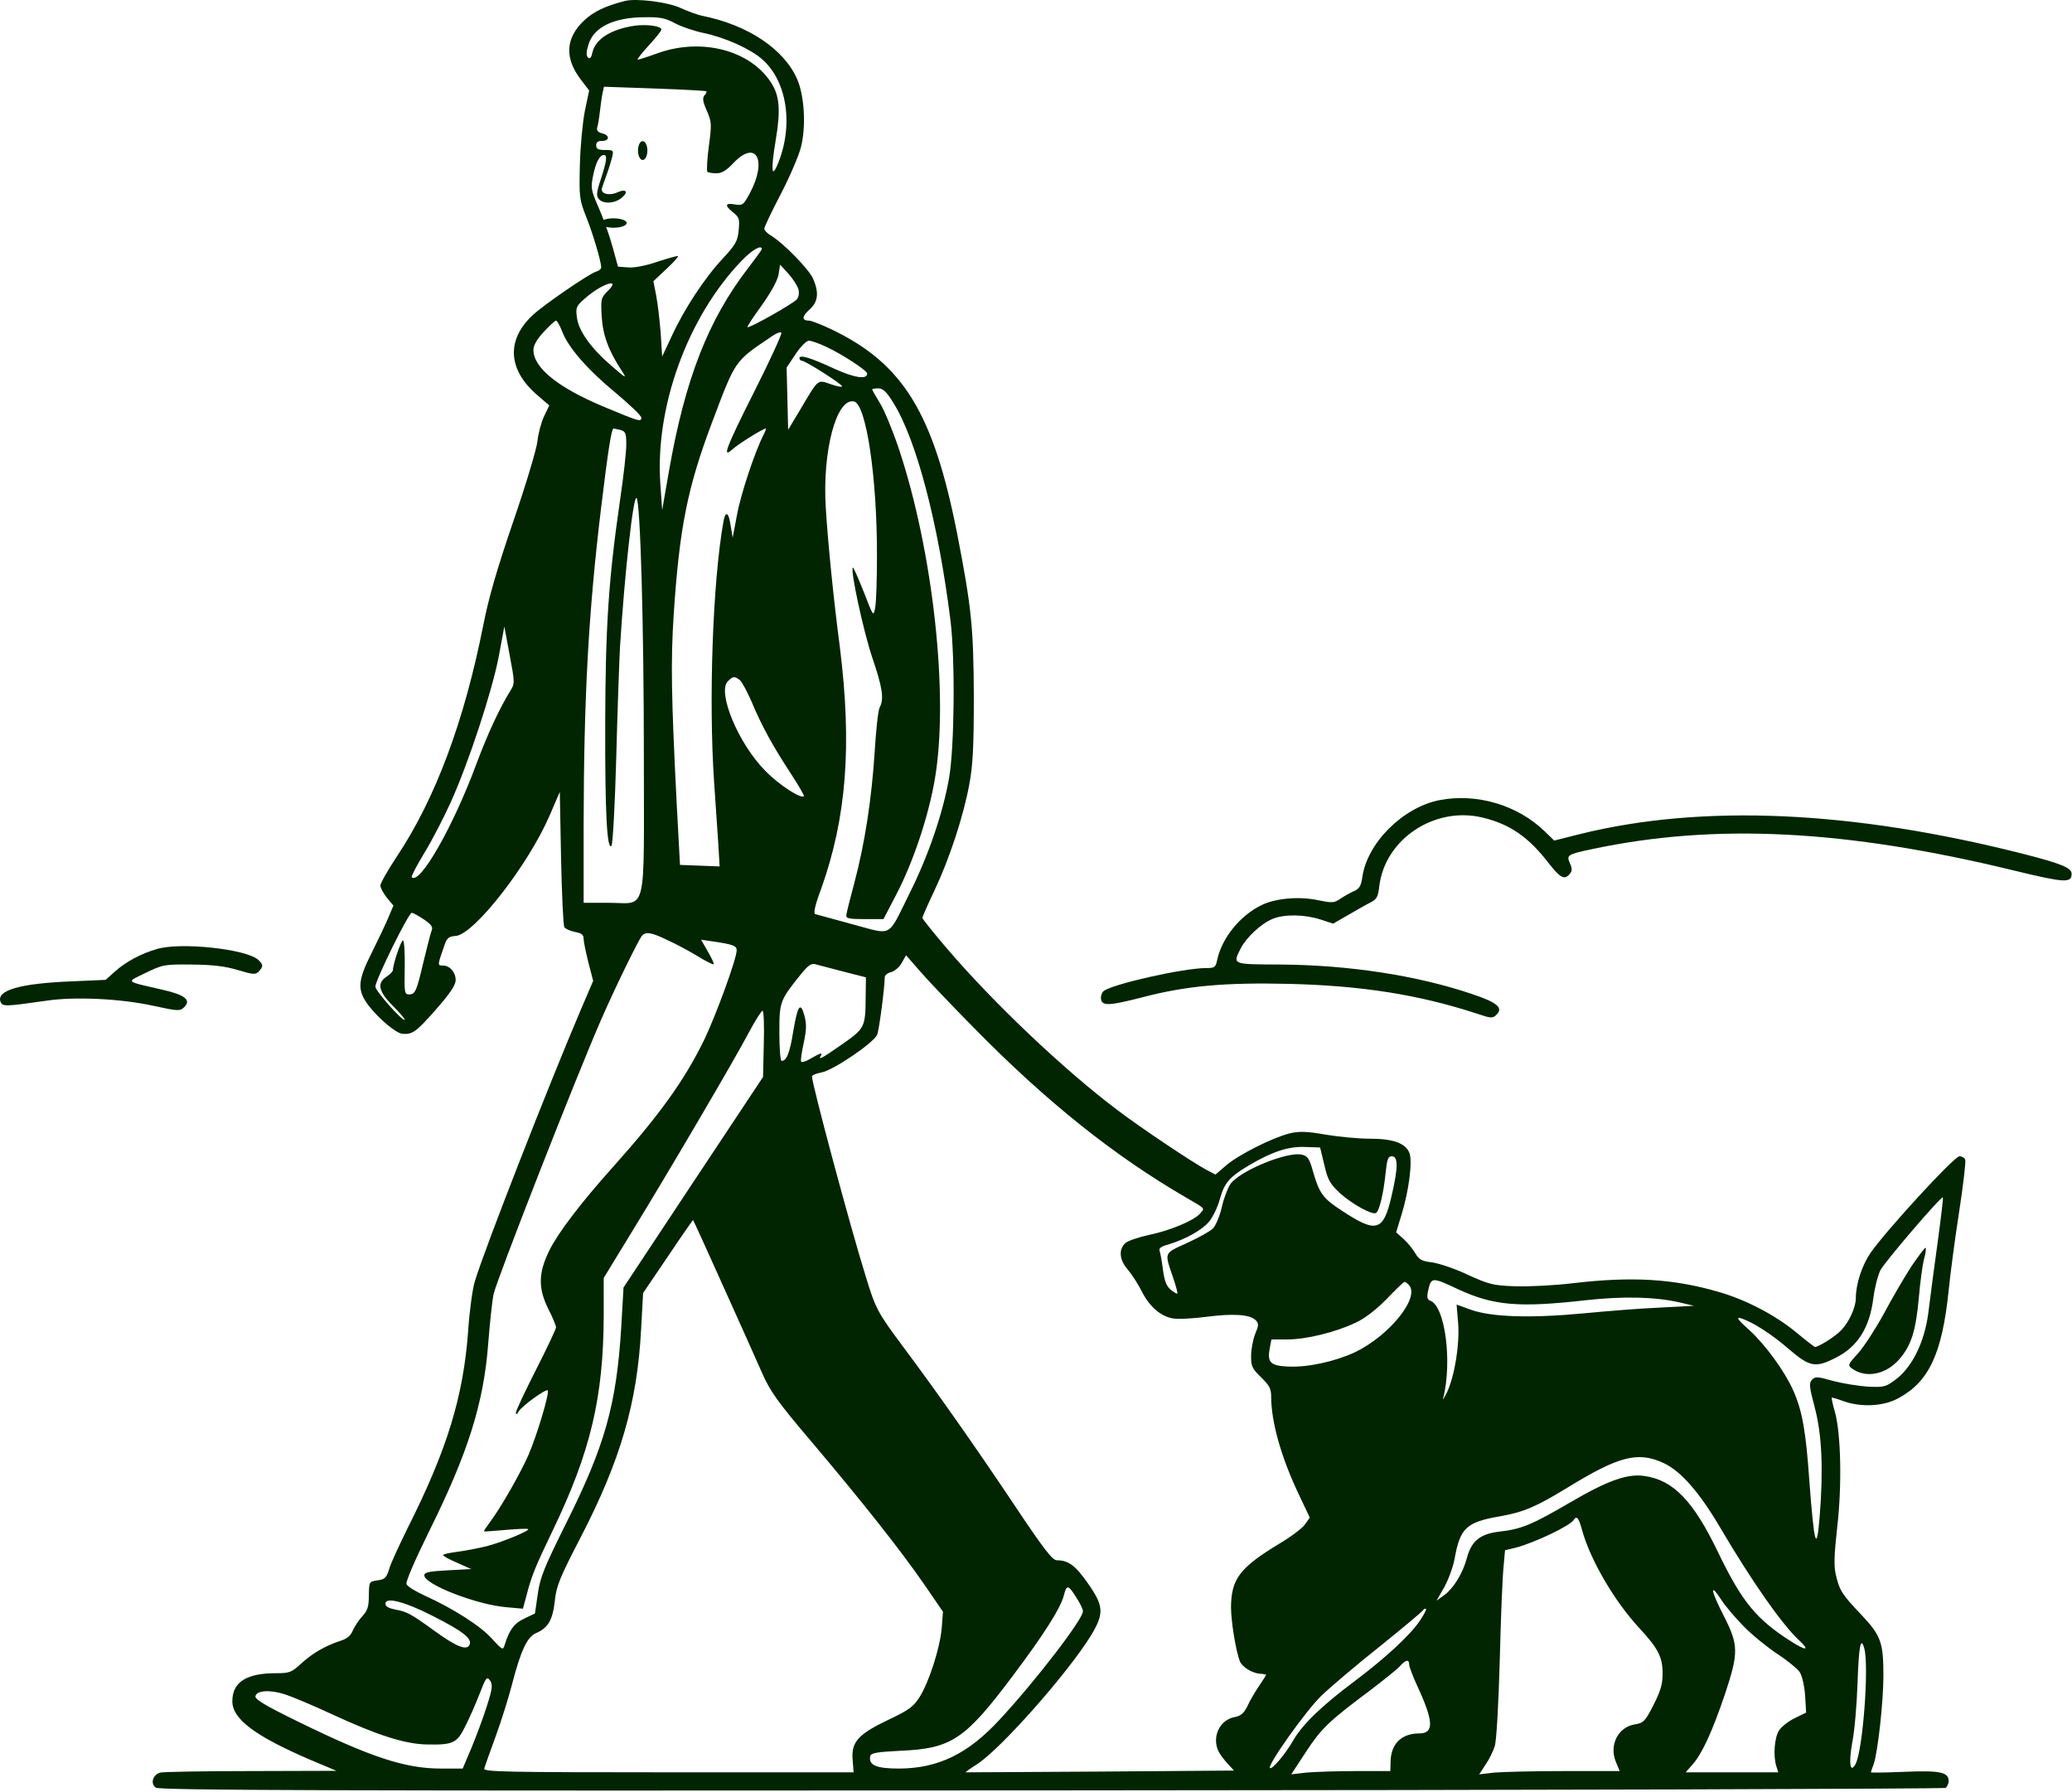 <svg width="1101" height="952" viewBox="0 0 1101 952" fill="none" xmlns="http://www.w3.org/2000/svg">
<path d="M332.125 0.489C321.725 3.156 315.592 6.089 310.659 10.623C300.525 19.956 299.859 30.623 308.392 41.956L313.059 48.089L310.792 58.889C309.592 65.023 308.392 77.423 308.125 87.556C307.725 104.756 307.859 105.956 311.459 115.156C315.059 124.089 319.459 139.023 319.459 142.089C319.459 142.889 318.259 143.956 316.659 144.356C312.659 145.689 288.925 161.956 282.925 167.556C269.059 180.623 269.859 196.223 285.059 209.556L291.859 215.423L289.059 221.289C287.592 224.356 285.992 230.356 285.592 234.356C285.192 238.356 279.459 257.556 272.792 276.889C264.125 302.223 259.592 317.823 256.792 332.223C246.659 383.289 231.459 424.089 210.925 455.023C206.125 462.223 202.125 469.289 202.125 470.489C202.125 471.823 203.725 474.623 205.592 477.023L209.059 481.156L206.125 488.089C204.525 491.823 200.525 500.223 197.325 506.623C189.859 521.423 189.725 526.356 196.125 534.623C201.725 541.689 210.392 548.889 213.725 549.289C219.192 549.689 220.925 548.489 231.325 536.756C239.192 527.823 242.125 523.423 242.125 520.756C242.125 516.623 239.059 513.023 235.325 513.023C232.392 513.023 232.392 513.023 236.125 502.356C237.459 498.356 238.392 497.556 242.259 497.289C252.125 496.223 280.659 459.689 292.125 433.156L297.459 420.756L298.125 455.956C298.525 475.289 299.325 491.689 299.859 492.623C300.392 493.556 302.925 494.623 305.459 495.156C309.059 495.823 310.125 496.623 310.125 498.889C310.125 500.356 311.325 506.089 312.659 511.423L315.192 521.156L308.525 536.756C291.992 575.423 256.925 665.023 252.259 681.023C251.059 685.023 249.459 696.623 248.792 706.756C246.259 742.089 237.592 770.223 216.525 812.089C212.125 821.023 207.592 830.756 206.792 833.689C205.325 838.356 204.525 839.156 200.659 839.689C196.125 840.356 196.125 840.356 195.992 847.689C195.992 853.689 195.325 855.689 192.525 858.756C190.659 860.756 188.392 864.223 187.459 866.356C186.392 869.023 184.392 870.756 180.925 871.823C172.792 874.489 166.125 878.356 160.125 883.823C154.925 888.623 153.859 889.023 146.659 889.023C130.792 889.023 123.459 893.823 123.459 903.956C123.459 913.423 135.592 922.489 165.459 935.289L178.792 940.889L133.459 941.023C108.525 941.023 86.792 941.423 85.192 941.823C81.192 942.889 79.725 947.689 82.792 949.823C84.659 951.289 175.992 951.556 558.659 951.289C819.059 951.156 1032.93 950.489 1033.86 949.956C1034.66 949.289 1035.46 947.689 1035.46 946.356C1035.46 941.556 1030.79 940.623 1011.86 941.423C1002.13 941.823 994.125 941.956 994.125 941.689C994.125 941.423 994.792 939.556 995.592 937.423C997.725 931.556 1000.79 904.489 1000.79 890.356C1000.79 872.489 999.459 869.023 988.925 857.823C978.525 846.889 977.459 845.023 975.459 836.489C974.392 831.823 974.659 825.689 976.259 811.289C978.792 789.556 978.259 762.089 975.059 750.356C973.859 746.356 973.192 742.889 973.325 742.623C973.592 742.489 976.392 743.289 979.592 744.489C989.059 747.823 1000.79 747.289 1008.79 742.889C1025.06 734.089 1031.99 719.156 1035.46 685.689C1036.26 677.556 1038.66 659.156 1040.93 644.489C1043.19 629.956 1044.66 617.156 1044.26 616.223C1043.86 615.156 1042.53 614.356 1041.19 614.356C1038.39 614.356 1001.73 654.356 993.859 665.823C989.325 672.489 986.125 682.356 986.125 689.823C986.125 694.623 982.525 702.489 978.392 706.756C975.459 709.956 966.392 715.689 964.392 715.689C964.125 715.689 959.459 712.089 953.992 707.556C943.059 698.623 927.725 690.623 913.459 686.489C889.192 679.423 867.325 678.089 835.725 681.823C825.725 683.023 811.725 683.689 804.792 683.423C793.192 683.023 791.059 682.356 779.859 677.289C773.192 674.089 764.659 671.289 761.059 670.756C755.592 670.089 754.125 669.423 751.992 665.823C750.659 663.556 747.859 660.089 745.725 658.223L741.859 654.756L744.525 646.089C748.659 632.889 750.659 617.156 748.925 612.623C746.925 607.423 740.259 605.023 727.859 605.023C722.259 605.023 711.725 604.089 704.525 602.889C693.992 601.023 690.392 601.023 685.192 602.223C675.859 604.623 658.392 613.423 651.592 619.156L645.859 624.089L641.059 621.556C634.125 617.956 605.859 599.023 594.125 590.089C565.859 568.889 527.992 533.023 503.059 503.823C495.992 495.556 490.125 488.223 490.125 487.689C490.125 487.156 493.059 480.489 496.659 472.889C504.525 456.223 511.992 433.556 515.059 416.756C516.925 406.889 517.459 397.289 517.459 370.356C517.325 333.689 516.259 322.889 508.659 283.823C495.992 219.423 479.992 193.289 441.859 175.023C436.525 172.489 431.192 170.356 429.859 170.356C425.992 170.356 425.992 168.223 430.125 164.489C434.659 160.489 435.325 155.689 432.125 148.223C430.125 143.289 416.259 129.156 409.859 125.289C407.725 124.089 406.125 122.356 406.125 121.556C406.125 120.623 409.992 112.489 414.792 103.289C419.592 94.089 424.392 82.889 425.592 78.223C428.392 67.289 427.459 50.889 423.592 42.089C416.659 26.089 397.325 13.156 372.925 8.356C370.525 7.823 365.325 5.956 361.592 4.223C354.659 1.023 338.125 -0.977 332.125 0.489ZM358.659 12.356C362.125 14.223 368.925 16.489 373.992 17.556C385.325 19.956 398.792 25.956 405.059 31.556C418.392 43.289 421.859 67.023 413.059 87.689C409.992 94.889 409.592 90.223 412.125 74.889C414.925 58.223 414.259 50.756 409.592 43.689C398.392 26.623 372.925 20.089 349.992 28.089C344.525 30.089 339.459 31.689 338.925 31.689C338.259 31.689 340.925 28.356 344.659 24.223C348.392 20.223 351.459 16.356 351.459 15.689C351.459 13.823 343.592 12.756 337.059 13.689C324.525 15.556 316.259 20.889 314.792 27.956C314.125 30.756 313.459 31.556 312.392 30.489C311.459 29.556 311.459 27.556 312.659 23.823C315.325 14.489 325.992 9.289 342.259 9.156C350.659 9.023 353.459 9.556 358.659 12.356ZM375.325 48.489C375.592 48.756 375.192 49.823 374.259 50.756C373.192 52.223 373.459 54.089 375.592 58.889C378.125 64.756 378.259 65.823 376.659 77.689C375.725 84.623 375.459 90.756 375.859 91.289C376.392 91.689 378.525 92.089 380.659 92.089C383.459 92.089 385.992 90.623 389.725 86.623C401.859 73.823 407.859 85.156 398.392 102.756C395.059 108.889 394.659 109.289 390.525 108.623C385.192 107.689 384.925 109.156 389.592 112.889C392.792 115.423 393.059 116.356 392.525 122.223C391.992 128.089 390.925 129.956 384.125 137.289C374.392 147.689 363.459 164.356 356.925 178.623L351.859 189.423L351.059 176.889C350.525 169.956 349.459 161.023 348.659 156.889L347.192 149.423L353.992 143.023C357.725 139.556 360.659 136.356 360.259 136.089C359.992 135.823 355.192 137.156 349.459 139.023C343.325 141.156 337.059 142.356 333.859 142.089L328.392 141.689L325.459 131.023C323.859 125.156 320.525 115.823 318.125 110.356C313.992 100.889 313.859 99.956 315.192 93.156C316.659 86.089 318.659 82.356 320.925 82.356C322.792 82.356 322.392 85.556 319.325 95.023C316.925 102.089 316.792 104.089 318.125 105.689C320.392 108.489 326.525 108.223 330.259 105.156C334.259 101.956 332.659 100.089 327.992 102.223C323.592 104.223 318.925 102.889 319.859 99.956C320.259 98.623 321.459 95.289 322.525 92.356C323.592 89.423 324.792 85.423 325.325 83.289C326.125 79.823 325.859 79.689 321.459 79.689C317.859 79.689 316.792 79.156 316.792 77.289C316.792 75.556 317.725 74.889 319.592 74.889C323.859 75.023 324.259 71.956 320.125 70.889C317.859 70.356 316.925 69.423 317.325 67.823C317.725 66.623 318.392 62.623 318.792 59.023C319.192 55.289 319.859 50.889 320.259 49.156L320.925 46.089L347.859 47.023C362.659 47.556 375.059 48.223 375.325 48.489ZM404.792 132.356C404.792 132.756 401.592 137.156 397.592 142.356C376.392 169.823 363.992 201.423 355.459 250.356L351.859 271.023L350.925 257.689C347.859 216.489 365.325 168.489 393.992 138.623C399.592 132.756 404.792 129.823 404.792 132.356ZM424.259 153.689C424.792 155.556 424.392 157.823 423.459 159.023C421.592 161.289 397.992 174.623 397.192 173.823C396.925 173.556 400.259 168.356 404.792 162.223C409.859 155.023 413.059 149.156 413.725 145.823L414.525 140.623L418.925 145.423C421.325 148.089 423.725 151.823 424.259 153.689ZM323.192 154.356C319.325 158.223 319.192 158.756 319.725 168.089C320.259 177.823 323.325 186.356 330.392 197.023C333.192 201.423 332.792 201.156 325.192 194.623C313.992 185.023 307.325 175.689 306.525 168.489C305.859 163.289 306.259 162.489 310.925 158.489C319.459 150.889 330.259 147.289 323.192 154.356ZM298.659 175.956C301.859 184.623 312.259 196.489 327.325 208.889C334.659 215.023 340.792 220.889 340.792 221.956C340.792 224.356 339.325 223.823 320.792 216.089C296.525 205.956 283.459 195.423 283.459 185.956C283.459 183.556 285.192 180.356 288.925 176.356C291.992 173.023 294.925 170.356 295.459 170.356C295.992 170.356 297.459 172.889 298.659 175.956ZM400.925 207.823C385.725 237.956 383.459 243.956 389.192 238.756C391.992 236.089 405.459 227.689 406.925 227.689C407.192 227.689 406.659 229.289 405.592 231.289C401.059 240.223 393.592 262.623 391.592 273.689L389.325 285.689L388.259 279.289C387.192 271.956 385.459 271.156 384.392 277.289C378.659 309.556 376.525 372.223 379.459 415.689C380.125 425.556 381.059 439.689 381.592 447.023L382.392 460.356L371.859 459.956L361.325 459.556L359.592 427.289C356.659 369.289 356.392 351.556 357.992 326.356C361.059 280.223 365.325 259.023 378.392 224.356C390.925 191.156 390.259 192.089 409.459 179.156C412.392 177.023 414.925 176.089 415.192 176.889C415.459 177.689 409.059 191.689 400.925 207.823ZM439.192 184.356C447.725 188.356 460.792 196.889 460.792 198.489C460.792 201.823 453.992 200.756 443.459 195.956C430.792 190.089 424.792 188.223 424.792 190.356C424.792 191.023 425.459 191.689 426.125 191.689C427.992 191.689 447.459 204.089 447.459 205.289C447.459 205.823 444.659 205.289 441.325 204.089C434.259 201.689 435.059 201.023 425.192 217.689L418.792 228.356L418.392 211.823L417.992 195.289L422.792 188.089C425.459 184.089 428.525 181.023 429.859 181.023C431.059 181.023 435.325 182.489 439.192 184.356ZM474.659 213.956C486.925 233.556 498.525 277.556 505.059 329.689C507.592 350.356 507.192 397.423 504.259 413.689C500.925 432.489 493.192 454.889 483.459 474.356C471.325 498.756 474.792 496.889 453.192 491.156C443.059 488.356 434.125 485.956 433.192 485.689C432.125 485.289 433.059 481.023 436.392 472.089C449.859 434.356 452.792 395.823 446.259 343.689C442.925 318.489 439.859 287.556 438.792 269.689C436.925 239.823 444.392 211.423 453.725 213.289C460.259 214.489 466.125 253.823 465.992 295.689C465.992 307.823 465.592 319.956 465.059 322.756C464.125 327.823 464.125 327.823 458.925 314.356C455.992 307.023 453.459 301.289 453.192 301.556C451.725 302.889 458.792 335.289 463.459 349.289C468.925 365.289 469.859 371.289 467.459 375.823C466.659 377.156 465.459 387.823 464.792 399.289C463.192 424.223 459.592 447.956 453.992 469.023C451.725 477.423 449.725 485.289 449.725 486.356C449.459 487.956 451.325 488.356 459.459 488.356H469.459L476.392 475.023C485.325 457.823 493.459 433.556 496.792 413.689C504.259 369.823 495.859 292.889 477.459 237.956C474.259 228.489 469.859 217.823 467.592 214.223C465.325 210.489 463.459 207.289 463.459 206.889C463.459 206.623 464.925 206.356 466.659 206.356C469.192 206.356 471.059 208.089 474.659 213.956ZM329.859 228.489C332.392 229.289 332.792 230.223 332.792 236.223C332.792 240.089 331.325 253.289 329.459 265.823C323.325 308.223 321.725 332.889 321.592 384.356C321.459 431.956 322.525 451.823 324.925 449.423C325.592 448.756 326.792 427.556 327.459 402.223C328.125 377.023 329.059 350.623 329.459 343.689C331.859 305.023 336.525 262.889 338.259 264.623C340.259 266.756 342.125 331.689 342.125 401.956C342.125 487.956 344.125 479.689 323.459 479.689H310.125V437.956C310.259 370.356 312.659 325.556 319.459 269.423C323.059 239.689 324.925 227.689 325.992 227.689C326.392 227.689 328.125 228.089 329.859 228.489ZM271.192 367.023C265.459 376.223 259.059 390.089 253.325 405.423C240.925 439.023 223.059 470.356 218.792 466.089C218.392 465.689 221.459 459.823 225.592 453.023C229.725 446.223 235.992 434.089 239.592 426.089C248.925 405.423 261.592 367.023 265.059 348.623L267.992 332.889L270.792 347.956C273.592 362.756 273.592 363.156 271.192 367.023ZM393.059 361.289C394.259 362.223 397.059 367.556 399.459 373.023C404.659 385.556 410.925 396.889 420.392 411.289C424.392 417.423 427.459 422.756 427.192 423.023C425.592 424.623 413.725 416.889 406.525 409.423C392.392 395.156 380.925 367.689 386.792 361.956C389.459 359.289 390.259 359.156 393.059 361.289ZM225.192 488.489C228.925 491.023 230.125 492.489 229.459 494.089C228.925 495.423 227.059 502.623 225.192 510.356C221.325 526.889 220.659 528.356 217.325 528.356C214.925 528.356 214.792 527.289 215.059 513.956C215.192 506.089 214.792 499.689 214.125 499.689C213.059 499.689 208.792 512.356 208.792 515.423C208.792 516.089 207.325 517.689 205.459 518.889C200.125 522.356 201.059 526.756 208.925 534.623C212.525 538.223 215.325 541.556 215.059 541.823C213.992 542.889 199.459 526.489 199.459 524.223C199.459 520.889 217.059 485.023 218.792 485.023C219.592 485.023 222.392 486.623 225.192 488.489ZM354.792 499.556C359.192 501.556 366.392 505.423 370.792 508.089C375.059 510.756 378.925 512.623 379.192 512.356C379.592 512.089 378.125 509.023 376.125 505.556L372.525 499.289L378.925 500.223C389.459 501.823 391.459 502.489 391.459 504.889C391.459 509.423 380.392 539.556 374.259 552.356C363.592 574.223 350.259 592.623 325.459 620.356C309.192 638.489 296.792 654.623 291.992 664.223C285.992 676.356 285.859 684.489 291.459 695.689C293.725 700.089 295.459 704.356 295.459 705.289C295.459 706.089 290.659 716.356 284.792 727.823C278.925 739.423 274.125 749.556 274.125 750.623C274.259 751.823 274.659 751.556 275.459 750.089C277.192 747.156 289.992 737.823 291.059 738.756C292.125 739.956 285.325 762.756 280.659 773.423C276.259 783.289 265.992 801.289 260.259 808.889C258.392 811.423 256.925 813.556 257.192 813.689C257.325 813.823 262.525 813.423 268.792 812.889C275.059 812.356 280.392 812.089 280.659 812.489C281.592 813.289 266.925 819.423 258.525 821.556C254.259 822.623 247.325 823.956 243.192 824.489C238.925 825.023 235.459 825.823 235.459 826.223C235.459 826.756 238.792 828.623 242.925 830.356L250.392 833.689L237.992 834.356C227.992 834.889 225.459 835.423 225.459 837.023C225.459 841.823 253.192 852.623 269.059 853.956L277.859 854.756L279.459 848.889C282.392 837.423 283.992 833.423 293.592 813.423C313.859 771.423 320.659 742.356 320.792 699.023V679.023L335.859 654.356C354.525 623.956 390.525 562.756 398.259 547.956C401.459 541.956 404.659 537.023 405.192 537.023C405.859 537.023 406.125 544.889 405.859 554.623L405.459 572.223L368.392 628.089L331.325 684.089L330.125 704.889C327.592 746.223 321.592 767.956 300.525 809.956C289.059 833.023 286.925 838.356 285.725 847.156L284.259 857.289L278.659 859.956C273.192 862.489 270.659 865.956 268.125 874.089C267.325 876.889 266.925 876.756 261.459 870.756C255.459 863.956 240.525 854.489 225.725 847.823C220.792 845.556 216.392 842.889 215.992 841.689C215.459 840.489 220.525 828.889 227.859 813.956C248.659 772.089 257.059 745.689 259.459 713.423C260.259 703.289 261.459 691.689 262.259 687.689C263.725 680.489 305.992 572.489 319.459 541.689C326.925 524.623 338.925 500.089 341.059 497.289C343.059 494.889 345.992 495.289 354.792 499.556ZM518.125 546.756C555.992 585.289 591.992 614.089 630.125 636.223C640.925 642.489 640.259 641.823 637.592 644.889C634.259 648.623 621.459 653.956 610.259 656.223C604.792 657.423 599.325 659.289 597.992 660.489C594.259 663.823 594.792 669.556 599.325 674.623C601.325 677.023 604.659 682.089 606.525 685.823C610.659 694.089 616.525 699.289 623.059 700.489C625.725 701.023 633.725 700.623 640.792 699.689C655.059 697.823 664.125 698.356 667.192 701.423C668.925 703.289 668.925 704.089 666.925 708.889C665.725 711.956 664.792 717.156 664.792 720.623C664.792 726.089 665.459 727.289 670.125 731.823C674.525 736.089 675.459 737.823 675.459 742.089C675.459 755.289 680.659 773.956 689.859 793.423L695.992 806.356L693.325 810.089C691.859 812.089 685.859 816.623 679.992 820.089C658.659 833.023 654.259 838.889 654.125 853.956C654.125 861.423 656.659 877.023 658.792 882.623C659.992 885.689 665.325 889.023 669.459 889.289C671.325 889.423 672.792 889.689 672.792 889.956C672.792 890.089 671.059 892.756 668.925 895.956C666.792 899.156 663.992 903.823 662.792 906.623C660.925 910.356 659.325 911.689 655.992 912.356C647.992 913.823 643.725 923.156 647.592 930.756C648.392 932.356 650.659 935.289 652.392 937.156L655.725 940.756L584.525 941.289C545.459 941.556 513.325 941.689 513.192 941.689C512.925 941.556 515.725 939.556 519.325 937.289C531.992 929.023 567.725 888.623 579.859 868.756C586.792 857.156 586.525 853.289 577.992 841.156C571.459 831.823 567.725 829.023 561.592 829.023C559.192 829.023 554.659 823.156 537.859 797.956C517.592 767.689 497.725 739.423 479.192 714.623C466.525 697.556 465.192 695.289 459.992 678.089C451.592 651.156 431.459 575.956 431.459 571.956C431.459 571.289 433.725 570.356 436.525 569.823C442.659 568.756 464.525 553.956 466.125 549.689C467.192 547.023 470.125 524.356 470.125 519.156C470.125 518.223 471.725 516.889 473.592 516.489C475.459 515.956 477.992 513.823 479.192 511.556L481.459 507.556L488.792 515.956C492.792 520.623 505.992 534.489 518.125 546.756ZM448.125 516.223L460.125 519.289L459.992 529.956C459.859 545.823 459.459 546.489 447.459 554.889C436.925 562.223 434.525 563.556 436.125 561.023C437.325 559.023 436.125 559.423 430.925 562.356C428.392 563.956 426.125 564.623 425.725 564.089C425.325 563.556 425.992 559.023 427.059 554.223C428.525 547.156 428.659 544.223 427.459 539.689C425.325 531.956 423.859 534.089 421.459 548.223C419.725 559.289 417.992 563.689 415.325 563.689C414.659 563.689 414.125 556.889 414.125 548.623C414.125 532.089 414.392 531.556 425.859 517.289C429.459 512.889 431.192 511.689 433.325 512.356C434.925 512.756 441.592 514.489 448.125 516.223ZM703.725 619.023C705.592 627.156 706.792 629.023 711.992 633.956C718.525 639.823 729.192 645.689 731.192 644.489C732.925 643.423 735.192 634.089 736.259 623.289C737.059 615.823 737.592 614.356 739.592 614.356C743.059 614.356 742.925 620.623 739.325 635.956C735.059 654.223 731.325 655.289 713.459 643.556C702.925 636.756 701.059 634.223 697.592 622.089C695.859 615.823 694.792 614.223 691.992 613.556C684.392 611.556 659.059 621.956 653.859 629.023C652.525 630.889 650.392 636.356 649.325 641.023C648.259 645.823 646.125 650.889 644.659 652.623C643.059 654.223 636.792 657.689 630.659 660.489C618.125 666.223 618.659 665.023 623.592 679.556C624.925 683.556 625.859 687.023 625.592 687.289C625.325 687.556 623.725 686.623 622.125 685.289C619.859 683.423 618.792 680.756 617.992 674.889C617.459 670.623 616.659 666.089 616.259 664.889C615.592 663.289 616.659 662.356 621.059 661.156C630.125 658.356 638.792 653.556 642.525 649.023C644.392 646.756 647.059 641.423 648.259 636.889C650.659 628.356 653.459 625.156 664.392 618.756C676.259 611.823 684.925 609.023 693.459 609.423L701.459 609.689L703.725 619.023ZM1029.46 661.156C1027.59 674.623 1025.46 691.023 1024.66 697.556C1022.66 712.889 1016.26 726.089 1007.59 732.756C1001.99 737.023 1001.19 737.156 992.259 736.756C987.059 736.356 978.792 735.023 973.859 733.689C965.859 731.423 964.659 731.289 962.925 733.023C961.192 734.756 961.325 736.623 964.259 747.689C968.125 762.089 968.925 780.623 966.925 805.689C965.325 825.689 963.992 820.889 961.459 787.156C959.592 760.356 957.725 749.689 952.792 738.623C948.259 728.489 938.259 714.756 929.725 706.889C923.592 701.423 922.392 699.689 924.792 700.356C930.792 702.089 941.325 708.756 950.792 717.023C961.592 726.223 964.659 726.889 975.192 721.556C987.059 715.689 993.459 705.556 995.459 689.689C996.125 684.223 997.859 677.556 999.192 674.889C1001.59 670.356 1031.59 635.289 1032.39 636.223C1032.66 636.356 1031.33 647.556 1029.46 661.156ZM384.125 683.023C392.792 702.089 401.992 722.889 404.792 729.156C409.192 739.156 412.659 744.223 431.592 766.489C458.525 798.356 478.792 823.956 491.459 842.356L501.059 856.356L500.392 865.156C499.459 875.689 493.725 893.556 488.659 901.689C485.325 906.889 482.925 908.623 472.259 913.689C455.992 921.423 452.259 925.556 453.059 935.023L453.592 941.689H355.192C268.259 941.689 256.792 941.423 257.325 939.689C257.592 938.623 260.392 930.756 263.459 922.356C266.525 913.956 270.392 901.556 272.125 894.756C276.792 876.756 280.259 869.556 284.925 867.689C291.192 865.023 293.725 860.623 294.792 850.756C295.592 842.756 297.325 838.489 308.792 816.356C329.725 775.823 338.659 745.156 340.659 706.356L341.725 687.023L354.925 667.556C362.125 656.756 368.259 648.089 368.259 648.223C368.392 648.223 375.592 663.956 384.125 683.023ZM774.792 685.023C793.592 693.689 806.792 694.889 842.259 690.889C862.659 688.623 879.725 689.023 892.792 692.089L900.125 693.823L882.125 694.756C872.259 695.156 853.992 696.623 841.459 697.823C813.459 700.489 792.659 699.823 781.725 695.956L773.992 693.156L774.792 702.756C775.725 713.956 773.059 730.756 768.925 739.689C767.325 743.023 766.392 744.356 766.925 742.756C771.725 723.289 767.859 694.223 760.125 691.156C758.392 690.489 758.125 689.423 758.792 686.089C760.525 678.489 760.659 678.356 774.792 685.023ZM748.525 682.623C754.925 689.023 738.525 709.556 719.992 718.489C709.325 723.423 694.925 726.623 684.392 726.089C675.059 725.689 673.325 723.823 674.659 716.623L675.592 711.689H683.992C694.125 711.689 709.859 707.823 720.392 702.756C725.325 700.489 731.325 695.823 736.792 690.223C741.592 685.289 745.725 681.156 746.259 681.156C746.659 681.023 747.592 681.689 748.525 682.623ZM884.125 777.423C893.325 781.823 903.059 792.889 914.392 812.223C931.059 840.489 946.925 863.156 955.992 871.556C961.859 877.023 959.859 877.289 951.859 872.223C933.192 860.356 925.592 851.023 912.925 824.756C899.725 797.289 889.059 786.356 873.725 784.223C864.659 782.889 853.992 786.756 833.992 798.489C813.592 810.356 808.392 812.489 796.525 813.823C786.525 815.023 781.859 818.756 779.459 827.823C777.325 835.823 772.525 843.689 767.592 847.423L763.325 850.489L767.459 843.289C769.592 839.423 772.125 832.623 772.925 828.223C775.859 811.823 779.192 808.756 796.925 805.689C809.592 803.423 815.992 800.756 832.792 790.489C860.392 773.556 870.392 771.023 884.125 777.423ZM840.525 812.489C844.792 828.356 857.592 850.489 871.059 865.023C881.192 875.956 883.459 880.489 883.459 889.289C883.459 894.756 882.392 898.489 878.659 905.823C874.125 914.756 873.325 915.423 868.659 916.223C859.725 917.689 854.925 927.289 858.659 936.223L860.659 941.023H831.592C815.592 941.023 798.792 941.423 794.259 941.823L785.992 942.756L789.325 937.689C791.192 935.023 793.459 930.489 794.259 927.823C795.192 925.023 796.259 905.956 796.925 882.356C797.459 859.956 798.392 837.689 798.925 832.756L799.725 823.689L805.325 822.356C815.459 819.689 834.259 810.756 836.259 807.556C837.725 805.156 838.925 806.489 840.525 812.489ZM572.125 849.156C573.992 851.956 575.459 855.156 575.459 856.089C575.459 860.356 550.259 893.156 531.059 913.823C514.259 931.956 498.525 939.556 477.859 939.689C465.725 939.689 461.459 937.956 462.392 933.156C462.792 931.423 465.459 930.889 478.792 930.223C505.859 929.023 512.925 924.089 538.525 889.956C554.925 868.089 563.325 854.756 565.192 848.089C566.792 841.689 567.592 841.823 572.125 849.156ZM926.792 864.356C931.192 868.889 939.192 875.289 944.392 878.756C949.725 882.223 955.059 886.623 956.259 888.356C957.592 890.356 958.792 895.689 959.192 900.889L959.725 909.956L953.725 912.889C950.392 914.489 946.659 917.423 945.325 919.423C942.925 923.156 942.125 932.756 943.859 938.356L944.925 941.689H920.392H895.725L899.459 937.423C904.525 931.689 909.992 919.689 916.659 899.956C923.859 878.223 923.859 874.089 916.125 858.889C909.059 845.156 908.259 840.356 914.525 849.823C916.792 853.423 922.392 859.956 926.792 864.356ZM229.459 858.356C245.592 866.489 250.792 870.489 249.592 873.689C248.259 877.289 242.792 875.156 230.792 866.489C218.125 857.289 216.259 856.356 209.859 855.156C206.525 854.489 204.792 853.556 204.792 852.089C204.792 848.356 215.059 851.023 229.459 858.356ZM754.392 861.289C749.059 869.023 736.392 880.756 720.125 893.023C702.259 906.356 692.259 916.089 687.325 924.489C683.192 931.823 675.859 940.489 674.792 939.423C673.325 937.956 693.859 909.023 701.992 901.156C706.792 896.489 720.792 884.623 733.059 874.889C745.325 865.023 755.725 856.356 756.125 855.556C756.659 854.889 757.325 854.489 757.725 854.889C758.125 855.156 756.525 858.089 754.392 861.289ZM990.659 875.956C993.192 885.689 989.859 929.956 985.992 937.289C983.059 942.623 982.259 936.756 984.259 925.689C985.459 919.823 986.659 905.556 987.059 893.956C987.725 874.223 988.792 869.156 990.659 875.956ZM748.792 884.356C748.792 885.556 750.659 890.489 752.925 895.423C761.859 914.623 762.125 921.023 754.125 921.023C744.792 921.023 739.192 926.489 738.925 935.689L738.792 941.023H720.659C710.659 941.023 698.792 941.423 694.259 941.823L686.125 942.756L693.992 930.756C702.125 918.356 705.992 914.623 728.125 898.089C735.459 892.489 742.659 886.756 743.992 885.156C746.925 881.823 748.792 881.556 748.792 884.356ZM258.792 906.223C256.925 912.223 253.192 922.223 250.659 928.356L245.859 939.689H234.259C215.325 939.689 197.059 933.689 158.392 914.756C140.925 906.223 135.459 902.889 135.725 901.289C136.259 898.089 143.725 897.689 151.725 900.356C155.325 901.556 166.525 906.223 176.525 910.889C200.525 921.956 214.925 926.623 226.792 926.889C240.792 927.156 242.792 926.223 247.192 917.289C249.325 913.156 252.792 905.289 254.792 900.089C258.259 891.156 258.659 890.623 260.392 892.889C261.859 895.156 261.725 897.023 258.792 906.223Z" fill="#002500"/>
<path d="M1015.72 672.757C1011.99 678.49 1005.46 689.69 1001.19 697.69C996.925 705.557 990.791 715.024 987.591 718.757C981.858 725.024 981.725 725.424 984.125 727.157C991.458 732.49 1002.26 730.357 1009.32 722.09C1015.59 714.89 1017.99 707.157 1019.59 689.824C1020.26 681.957 1021.46 672.757 1022.26 669.424C1023.19 666.224 1023.59 663.29 1023.19 663.024C1022.92 662.624 1019.59 667.157 1015.72 672.757Z" fill="#002500"/>
<path d="M764.791 425.156C745.324 429.023 726.257 448.09 723.857 466.356C723.191 470.756 722.257 472.223 719.591 473.423C717.724 474.223 714.391 476.09 712.391 477.423C708.924 479.823 707.857 479.823 700.657 478.356C690.257 476.09 677.591 477.29 670.124 481.023C658.791 486.623 649.324 498.356 646.791 509.956C645.991 513.956 645.457 514.356 640.924 514.356C628.924 514.356 590.924 522.89 586.391 526.623C585.457 527.423 584.791 529.423 585.057 530.89C585.591 534.623 589.591 534.356 606.791 529.956C629.991 523.823 650.791 521.956 684.791 522.756C723.591 523.69 753.857 528.49 784.524 538.49C792.391 541.156 793.191 541.156 795.191 539.156C798.924 535.423 795.591 532.623 781.991 528.09C752.657 518.223 716.791 512.756 680.524 512.49C654.391 512.356 654.924 512.623 659.324 503.823C662.391 497.956 670.124 490.756 676.257 488.223C682.257 485.69 693.057 485.823 701.457 488.49L708.391 490.756L716.257 486.223C720.657 483.69 725.991 480.623 728.124 479.556C731.591 477.823 732.257 476.623 732.924 470.756C735.991 445.823 762.257 428.356 787.591 434.356C802.257 437.823 812.257 444.756 822.924 458.623C829.191 466.623 831.324 467.69 834.124 464.356C835.457 462.756 835.457 461.556 834.257 458.756C832.257 454.356 832.791 453.956 845.991 451.156C911.324 437.29 980.657 440.756 1069.99 462.49C1097.46 469.156 1100.79 469.29 1100.79 464.223C1100.79 461.156 1095.32 458.89 1076.12 453.956C984.791 430.623 904.924 427.023 839.591 443.156L825.857 446.623L820.924 441.823C806.391 427.69 784.657 421.29 764.791 425.156Z" fill="#002500"/>
<path d="M83.458 504.223C75.058 506.623 66.791 511.023 61.058 516.223L56.125 520.623L38.125 521.423C10.658 522.49 -2.009 526.223 0.258 532.223C1.325 534.89 2.391 534.89 24.791 531.69C39.858 529.423 64.525 530.623 81.858 534.49C94.658 537.29 95.725 537.29 97.858 535.157C101.725 531.423 98.391 528.623 86.658 525.957C65.991 521.157 66.791 522.09 77.458 516.89C86.525 512.49 87.325 512.357 102.125 512.49C113.458 512.623 119.725 513.423 126.391 515.423C134.525 517.823 135.725 517.957 137.458 516.223C139.991 513.557 139.991 512.623 137.191 509.957C130.791 504.223 95.991 500.49 83.458 504.223Z" fill="#002500"/>
<ellipse cx="341.5" cy="80" rx="2.5" ry="5" fill="#002500"/>
<ellipse cx="326" cy="118.5" rx="7" ry="2.5" fill="#002500"/>
</svg>
